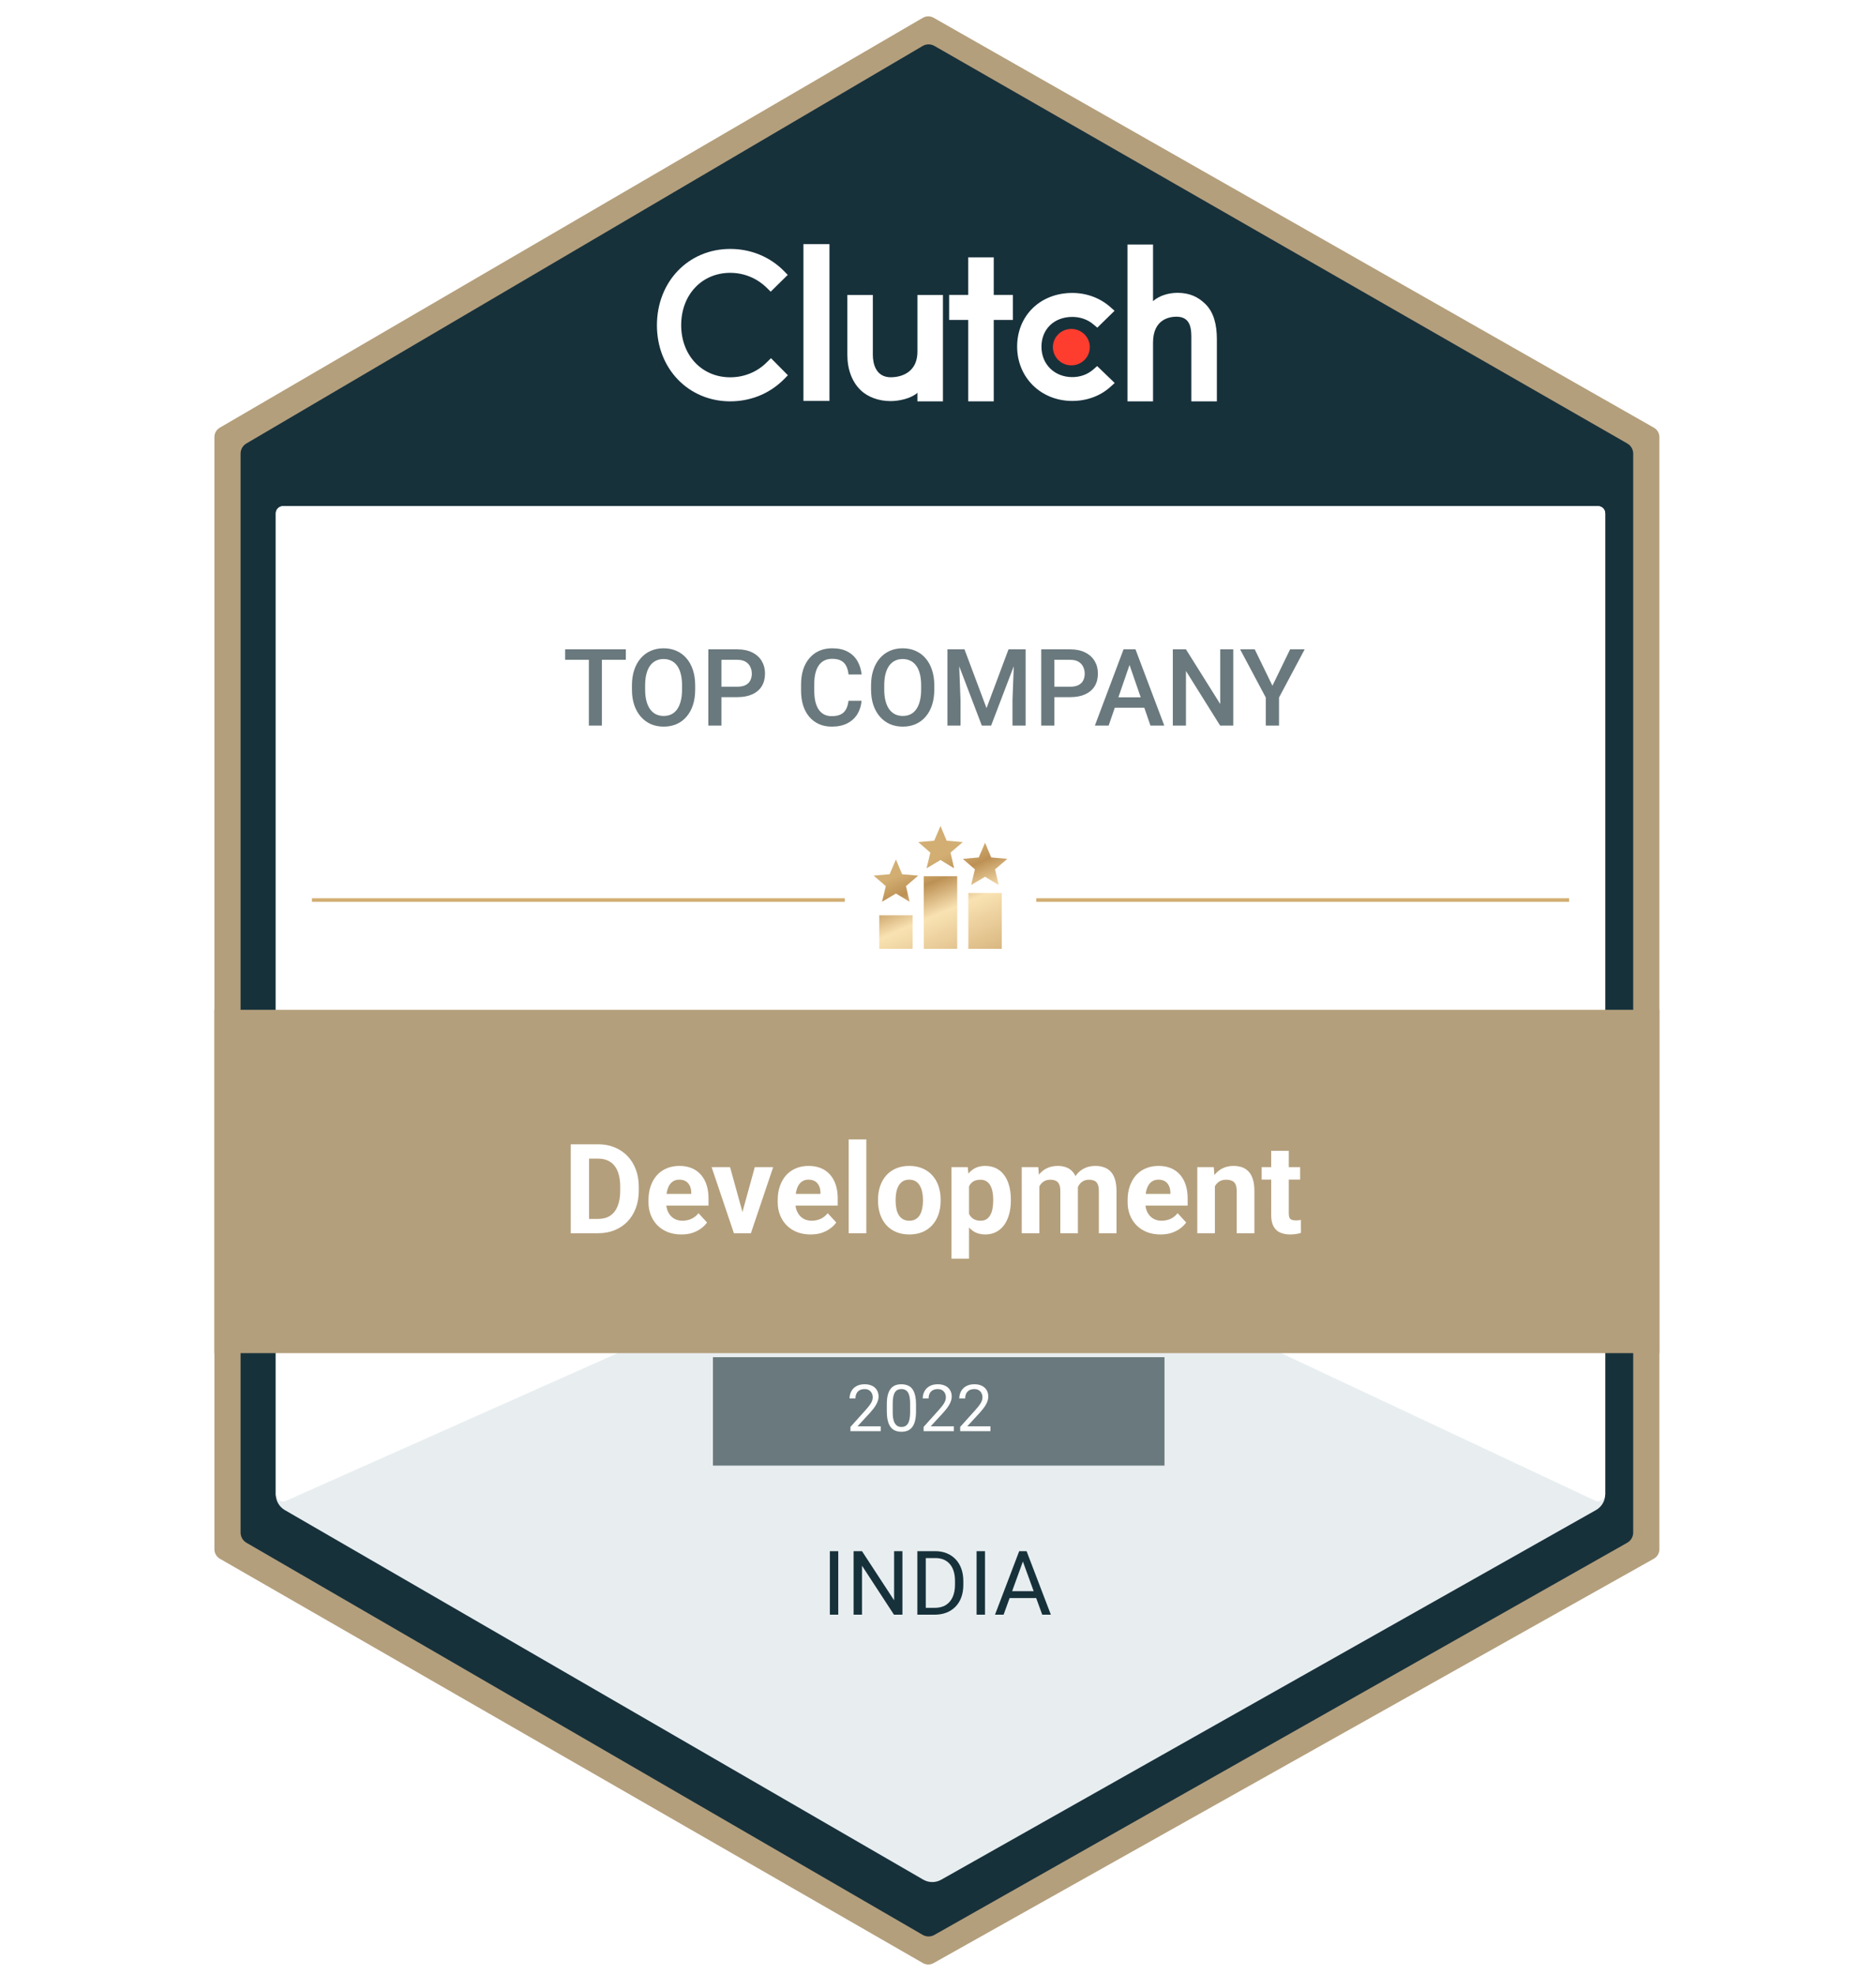 <svg width="210" height="221" viewBox="0 0 210 221" fill="none" xmlns="http://www.w3.org/2000/svg">
<path d="M24.602 47.859L103.299 1.993C103.673 1.775 104.134 1.773 104.51 1.987L185.142 47.861C185.521 48.077 185.755 48.479 185.755 48.916V173.361C185.755 173.799 185.518 174.204 185.135 174.419L104.504 219.673C104.131 219.883 103.676 219.879 103.306 219.667L24.608 174.421C24.232 174.204 24 173.803 24 173.369V48.907C24 48.475 24.229 48.076 24.602 47.859Z" fill="#B49F7C"/>
<path d="M27.631 49.713L103.332 5.233C103.707 5.012 104.172 5.01 104.55 5.226L182.112 49.715C182.489 49.931 182.721 50.333 182.721 50.767V171.489C182.721 171.926 182.486 172.33 182.106 172.545L104.543 216.433C104.169 216.645 103.71 216.641 103.338 216.427L27.637 172.547C27.263 172.33 27.032 171.93 27.032 171.497V50.759C27.032 50.329 27.26 49.931 27.631 49.713Z" fill="#17313B" stroke="#17313B" stroke-width="0.202"/>
<path fill-rule="evenodd" clip-rule="evenodd" d="M89.936 44.865H92.85V27.319H89.936V44.865Z" fill="white"/>
<path fill-rule="evenodd" clip-rule="evenodd" d="M102.698 39.325C102.698 42.005 100.404 42.218 99.721 42.218C98.016 42.218 97.705 40.65 97.705 39.705V33.004H94.852V39.69C94.852 41.35 95.382 42.72 96.314 43.634C97.135 44.441 98.367 44.883 99.7 44.883C100.646 44.883 101.985 44.593 102.698 43.954V44.91H105.552V33.004H102.698V39.325Z" fill="white"/>
<path fill-rule="evenodd" clip-rule="evenodd" d="M111.239 28.797H108.385V33.001H106.245V35.802H108.385V44.91H111.239V35.802H113.379V33.001H111.239V28.797Z" fill="white"/>
<path fill-rule="evenodd" clip-rule="evenodd" d="M122.382 41.345C121.76 41.893 120.936 42.199 120.034 42.199C118.043 42.199 116.581 40.767 116.581 38.8C116.581 36.834 117.997 35.463 120.034 35.463C120.921 35.463 121.76 35.753 122.398 36.301L122.833 36.666L124.762 34.777L124.279 34.35C123.145 33.344 121.636 32.781 120.034 32.781C116.457 32.781 113.859 35.31 113.859 38.785C113.859 42.244 116.519 44.866 120.034 44.866C121.667 44.866 123.191 44.302 124.31 43.28L124.777 42.855L122.818 40.965L122.382 41.345Z" fill="white"/>
<path fill-rule="evenodd" clip-rule="evenodd" d="M134.931 34.02C134.108 33.212 133.143 32.768 131.808 32.768C130.859 32.768 129.786 33.058 129.071 33.699V27.364H126.213V44.91H129.071V38.338C129.071 35.652 131.013 35.438 131.697 35.438C133.405 35.438 133.359 37.01 133.359 37.956V44.91H136.217V37.971C136.217 36.309 135.863 34.935 134.931 34.02Z" fill="white"/>
<path fill-rule="evenodd" clip-rule="evenodd" d="M119.927 36.809C121.069 36.809 121.994 37.72 121.994 38.846C121.994 39.971 121.069 40.882 119.927 40.882C118.786 40.882 117.861 39.971 117.861 38.846C117.861 37.72 118.786 36.809 119.927 36.809Z" fill="#FF3D2E"/>
<path fill-rule="evenodd" clip-rule="evenodd" d="M85.854 40.524C84.768 41.624 83.295 42.221 81.744 42.221C78.563 42.221 76.252 39.76 76.252 36.383C76.252 32.991 78.563 30.53 81.744 30.53C83.278 30.53 84.736 31.127 85.838 32.211L86.272 32.639L88.18 30.76L87.762 30.332C86.179 28.727 84.038 27.856 81.744 27.856C77.058 27.856 73.537 31.524 73.537 36.398C73.537 41.258 77.074 44.91 81.744 44.91C84.055 44.91 86.196 44.023 87.778 42.419L88.196 41.991L86.304 40.081L85.854 40.524Z" fill="white"/>
<g filter="url(#filter0_d_1423_3158)">
<path d="M31.682 56.638H107.266H178.879C179.325 56.638 179.687 57 179.687 57.446V167.214C179.687 167.943 179.295 168.616 178.659 168.975L105.355 210.343C104.732 210.695 103.969 210.691 103.349 210.333L31.882 168.978C31.258 168.617 30.873 167.95 30.873 167.228V57.446C30.873 57 31.235 56.638 31.682 56.638Z" fill="#E8EEF0"/>
</g>
<path d="M79.807 151.871H130.355V164.003H79.807V151.871Z" fill="#6A797D"/>
<path d="M98.587 159.605V160.146H95.2V159.673L96.896 157.786C97.104 157.553 97.265 157.357 97.379 157.196C97.495 157.032 97.576 156.886 97.621 156.758C97.668 156.628 97.692 156.495 97.692 156.36C97.692 156.19 97.656 156.036 97.585 155.898C97.516 155.758 97.415 155.647 97.279 155.564C97.144 155.481 96.981 155.44 96.789 155.44C96.559 155.44 96.367 155.485 96.213 155.575C96.061 155.662 95.948 155.786 95.872 155.944C95.796 156.103 95.758 156.286 95.758 156.492H95.101C95.101 156.2 95.165 155.934 95.293 155.692C95.421 155.45 95.61 155.259 95.861 155.116C96.112 154.972 96.422 154.9 96.789 154.9C97.116 154.9 97.395 154.958 97.628 155.074C97.86 155.187 98.038 155.349 98.161 155.557C98.286 155.763 98.349 156.005 98.349 156.282C98.349 156.434 98.323 156.588 98.271 156.744C98.221 156.898 98.151 157.052 98.061 157.206C97.974 157.36 97.871 157.512 97.752 157.661C97.636 157.81 97.512 157.957 97.379 158.102L95.993 159.605H98.587ZM102.54 157.146V157.935C102.54 158.359 102.502 158.717 102.426 159.008C102.35 159.3 102.241 159.534 102.099 159.712C101.957 159.89 101.785 160.019 101.584 160.099C101.384 160.177 101.159 160.217 100.908 160.217C100.709 160.217 100.526 160.192 100.357 160.142C100.189 160.092 100.037 160.013 99.902 159.904C99.77 159.792 99.656 159.648 99.561 159.47C99.466 159.293 99.394 159.077 99.344 158.823C99.295 158.57 99.27 158.274 99.27 157.935V157.146C99.27 156.722 99.308 156.366 99.383 156.08C99.462 155.793 99.572 155.563 99.714 155.39C99.856 155.215 100.027 155.089 100.226 155.013C100.427 154.937 100.652 154.9 100.901 154.9C101.103 154.9 101.287 154.924 101.456 154.974C101.626 155.022 101.778 155.099 101.911 155.205C102.043 155.309 102.156 155.449 102.248 155.625C102.343 155.798 102.415 156.01 102.465 156.261C102.515 156.512 102.54 156.807 102.54 157.146ZM101.879 158.041V157.036C101.879 156.803 101.864 156.6 101.836 156.424C101.81 156.247 101.771 156.095 101.719 155.969C101.666 155.844 101.6 155.742 101.52 155.664C101.441 155.585 101.35 155.529 101.246 155.493C101.144 155.455 101.029 155.436 100.901 155.436C100.745 155.436 100.606 155.466 100.485 155.525C100.364 155.582 100.263 155.673 100.18 155.799C100.099 155.924 100.037 156.089 99.995 156.293C99.952 156.497 99.931 156.744 99.931 157.036V158.041C99.931 158.274 99.944 158.479 99.97 158.656C99.998 158.834 100.04 158.988 100.094 159.118C100.149 159.246 100.215 159.352 100.293 159.435C100.372 159.518 100.462 159.579 100.563 159.619C100.668 159.657 100.783 159.676 100.908 159.676C101.069 159.676 101.21 159.646 101.331 159.584C101.452 159.522 101.553 159.426 101.633 159.296C101.716 159.163 101.778 158.994 101.818 158.788C101.858 158.579 101.879 158.331 101.879 158.041ZM106.776 159.605V160.146H103.389V159.673L105.084 157.786C105.293 157.553 105.454 157.357 105.568 157.196C105.684 157.032 105.764 156.886 105.809 156.758C105.857 156.628 105.881 156.495 105.881 156.36C105.881 156.19 105.845 156.036 105.774 155.898C105.705 155.758 105.603 155.647 105.468 155.564C105.333 155.481 105.17 155.44 104.978 155.44C104.748 155.44 104.556 155.485 104.402 155.575C104.25 155.662 104.137 155.786 104.061 155.944C103.985 156.103 103.947 156.286 103.947 156.492H103.29C103.29 156.2 103.354 155.934 103.481 155.692C103.609 155.45 103.799 155.259 104.05 155.116C104.301 154.972 104.611 154.9 104.978 154.9C105.305 154.9 105.584 154.958 105.817 155.074C106.049 155.187 106.226 155.349 106.35 155.557C106.475 155.763 106.538 156.005 106.538 156.282C106.538 156.434 106.512 156.588 106.46 156.744C106.41 156.898 106.34 157.052 106.25 157.206C106.162 157.36 106.059 157.512 105.941 157.661C105.825 157.81 105.7 157.957 105.568 158.102L104.182 159.605H106.776ZM110.871 159.605V160.146H107.483V159.673L109.179 157.786C109.387 157.553 109.548 157.357 109.662 157.196C109.778 157.032 109.859 156.886 109.904 156.758C109.951 156.628 109.975 156.495 109.975 156.36C109.975 156.19 109.939 156.036 109.868 155.898C109.8 155.758 109.698 155.647 109.563 155.564C109.428 155.481 109.264 155.44 109.072 155.44C108.842 155.44 108.65 155.485 108.496 155.575C108.345 155.662 108.231 155.786 108.155 155.944C108.079 156.103 108.041 156.286 108.041 156.492H107.384C107.384 156.2 107.448 155.934 107.576 155.692C107.704 155.45 107.893 155.259 108.145 155.116C108.396 154.972 108.705 154.9 109.072 154.9C109.399 154.9 109.679 154.958 109.911 155.074C110.143 155.187 110.321 155.349 110.444 155.557C110.57 155.763 110.632 156.005 110.632 156.282C110.632 156.434 110.606 156.588 110.554 156.744C110.505 156.898 110.435 157.052 110.345 157.206C110.257 157.36 110.154 157.512 110.035 157.661C109.919 157.81 109.795 157.957 109.662 158.102L108.276 159.605H110.871Z" fill="white"/>
<path d="M93.836 173.576V180.686H92.894V173.576H93.836ZM101.019 173.576V180.686H100.071L96.492 175.202V180.686H95.55V173.576H96.492L100.086 179.074V173.576H101.019ZM104.612 180.686H103.128L103.138 179.919H104.612C105.12 179.919 105.543 179.813 105.882 179.602C106.22 179.387 106.474 179.087 106.644 178.703C106.816 178.316 106.902 177.864 106.902 177.346V176.911C106.902 176.504 106.854 176.143 106.756 175.827C106.658 175.508 106.515 175.24 106.326 175.022C106.137 174.8 105.906 174.633 105.633 174.519C105.363 174.405 105.052 174.348 104.7 174.348H103.099V173.576H104.7C105.166 173.576 105.59 173.655 105.975 173.811C106.359 173.964 106.689 174.187 106.966 174.48C107.246 174.769 107.461 175.121 107.61 175.534C107.76 175.945 107.835 176.407 107.835 176.921V177.346C107.835 177.86 107.76 178.324 107.61 178.738C107.461 179.148 107.244 179.498 106.961 179.787C106.681 180.077 106.342 180.3 105.945 180.456C105.551 180.609 105.107 180.686 104.612 180.686ZM103.631 173.576V180.686H102.688V173.576H103.631ZM110.262 173.576V180.686H109.319V173.576H110.262ZM114.695 174.206L112.342 180.686H111.38L114.09 173.576H114.71L114.695 174.206ZM116.668 180.686L114.31 174.206L114.295 173.576H114.915L117.635 180.686H116.668ZM116.546 178.054V178.825H112.552V178.054H116.546Z" fill="#17313B"/>
<path d="M31.683 56.637H107.267H178.88C179.326 56.637 179.688 56.999 179.688 57.446V167.177C179.688 167.769 179.072 168.161 178.536 167.909L108.104 134.832C107.572 134.582 106.959 134.576 106.422 134.815L32.012 167.944C31.477 168.182 30.874 167.79 30.874 167.205V57.446C30.874 56.999 31.236 56.637 31.683 56.637Z" fill="white"/>
<path d="M67.377 72.661V81.193H65.918V72.661H67.377ZM70.055 72.661V73.833H63.264V72.661H70.055ZM77.818 76.693V77.161C77.818 77.806 77.734 78.384 77.566 78.896C77.398 79.407 77.158 79.843 76.846 80.202C76.537 80.562 76.166 80.837 75.732 81.029C75.299 81.216 74.818 81.31 74.291 81.31C73.768 81.31 73.289 81.216 72.856 81.029C72.426 80.837 72.053 80.562 71.736 80.202C71.42 79.843 71.174 79.407 70.998 78.896C70.826 78.384 70.74 77.806 70.74 77.161V76.693C70.74 76.048 70.826 75.472 70.998 74.964C71.17 74.452 71.412 74.017 71.725 73.657C72.041 73.294 72.414 73.019 72.844 72.831C73.277 72.64 73.756 72.544 74.279 72.544C74.807 72.544 75.287 72.64 75.721 72.831C76.154 73.019 76.527 73.294 76.84 73.657C77.152 74.017 77.393 74.452 77.561 74.964C77.732 75.472 77.818 76.048 77.818 76.693ZM76.348 77.161V76.681C76.348 76.204 76.301 75.784 76.207 75.421C76.117 75.054 75.982 74.747 75.803 74.501C75.627 74.251 75.41 74.064 75.152 73.939C74.894 73.81 74.603 73.745 74.279 73.745C73.955 73.745 73.666 73.81 73.412 73.939C73.158 74.064 72.941 74.251 72.762 74.501C72.586 74.747 72.451 75.054 72.357 75.421C72.264 75.784 72.217 76.204 72.217 76.681V77.161C72.217 77.638 72.264 78.06 72.357 78.427C72.451 78.794 72.588 79.105 72.768 79.359C72.951 79.609 73.17 79.798 73.424 79.927C73.678 80.052 73.967 80.115 74.291 80.115C74.619 80.115 74.91 80.052 75.164 79.927C75.418 79.798 75.633 79.609 75.809 79.359C75.984 79.105 76.117 78.794 76.207 78.427C76.301 78.06 76.348 77.638 76.348 77.161ZM82.529 78.011H80.309V76.845H82.529C82.916 76.845 83.228 76.782 83.467 76.657C83.705 76.532 83.879 76.361 83.988 76.142C84.102 75.919 84.158 75.665 84.158 75.38C84.158 75.111 84.102 74.859 83.988 74.624C83.879 74.386 83.705 74.195 83.467 74.05C83.228 73.906 82.916 73.833 82.529 73.833H80.76V81.193H79.289V72.661H82.529C83.189 72.661 83.75 72.779 84.211 73.013C84.676 73.243 85.029 73.564 85.272 73.974C85.514 74.38 85.635 74.845 85.635 75.368C85.635 75.919 85.514 76.392 85.272 76.786C85.029 77.181 84.676 77.484 84.211 77.695C83.75 77.906 83.189 78.011 82.529 78.011ZM94.981 78.415H96.445C96.398 78.974 96.242 79.472 95.977 79.909C95.711 80.343 95.338 80.685 94.857 80.935C94.377 81.185 93.793 81.31 93.106 81.31C92.578 81.31 92.103 81.216 91.682 81.029C91.26 80.837 90.898 80.568 90.598 80.22C90.297 79.868 90.066 79.445 89.906 78.948C89.75 78.452 89.672 77.898 89.672 77.284V76.575C89.672 75.962 89.752 75.407 89.912 74.911C90.076 74.415 90.311 73.992 90.615 73.64C90.92 73.284 91.285 73.013 91.711 72.825C92.141 72.638 92.623 72.544 93.158 72.544C93.838 72.544 94.412 72.669 94.881 72.919C95.35 73.169 95.713 73.515 95.971 73.956C96.232 74.398 96.393 74.904 96.451 75.474H94.986C94.947 75.107 94.861 74.792 94.728 74.531C94.6 74.269 94.408 74.07 94.154 73.933C93.9 73.792 93.568 73.722 93.158 73.722C92.822 73.722 92.529 73.784 92.279 73.909C92.029 74.034 91.82 74.218 91.652 74.46C91.484 74.702 91.357 75.001 91.272 75.357C91.189 75.708 91.148 76.111 91.148 76.564V77.284C91.148 77.714 91.186 78.105 91.26 78.456C91.338 78.804 91.455 79.103 91.611 79.353C91.772 79.603 91.975 79.796 92.221 79.933C92.467 80.07 92.762 80.138 93.106 80.138C93.523 80.138 93.861 80.072 94.119 79.939C94.381 79.806 94.578 79.612 94.711 79.359C94.848 79.101 94.938 78.786 94.981 78.415ZM104.584 76.693V77.161C104.584 77.806 104.5 78.384 104.332 78.896C104.164 79.407 103.924 79.843 103.611 80.202C103.303 80.562 102.932 80.837 102.498 81.029C102.064 81.216 101.584 81.31 101.057 81.31C100.533 81.31 100.055 81.216 99.621 81.029C99.191 80.837 98.818 80.562 98.502 80.202C98.186 79.843 97.939 79.407 97.764 78.896C97.592 78.384 97.506 77.806 97.506 77.161V76.693C97.506 76.048 97.592 75.472 97.764 74.964C97.936 74.452 98.178 74.017 98.49 73.657C98.807 73.294 99.18 73.019 99.609 72.831C100.043 72.64 100.521 72.544 101.045 72.544C101.572 72.544 102.053 72.64 102.486 72.831C102.92 73.019 103.293 73.294 103.605 73.657C103.918 74.017 104.158 74.452 104.326 74.964C104.498 75.472 104.584 76.048 104.584 76.693ZM103.113 77.161V76.681C103.113 76.204 103.066 75.784 102.973 75.421C102.883 75.054 102.748 74.747 102.568 74.501C102.393 74.251 102.176 74.064 101.918 73.939C101.66 73.81 101.369 73.745 101.045 73.745C100.721 73.745 100.432 73.81 100.178 73.939C99.924 74.064 99.707 74.251 99.527 74.501C99.352 74.747 99.217 75.054 99.123 75.421C99.029 75.784 98.982 76.204 98.982 76.681V77.161C98.982 77.638 99.029 78.06 99.123 78.427C99.217 78.794 99.353 79.105 99.533 79.359C99.717 79.609 99.936 79.798 100.189 79.927C100.443 80.052 100.732 80.115 101.057 80.115C101.385 80.115 101.676 80.052 101.93 79.927C102.184 79.798 102.398 79.609 102.574 79.359C102.75 79.105 102.883 78.794 102.973 78.427C103.066 78.06 103.113 77.638 103.113 77.161ZM106.652 72.661H107.965L110.432 79.242L112.893 72.661H114.205L110.947 81.193H109.904L106.652 72.661ZM106.055 72.661H107.303L107.52 78.357V81.193H106.055V72.661ZM113.555 72.661H114.809V81.193H113.338V78.357L113.555 72.661ZM119.795 78.011H117.574V76.845H119.795C120.182 76.845 120.494 76.782 120.732 76.657C120.971 76.532 121.145 76.361 121.254 76.142C121.367 75.919 121.424 75.665 121.424 75.38C121.424 75.111 121.367 74.859 121.254 74.624C121.145 74.386 120.971 74.195 120.732 74.05C120.494 73.906 120.182 73.833 119.795 73.833H118.025V81.193H116.555V72.661H119.795C120.455 72.661 121.016 72.779 121.477 73.013C121.941 73.243 122.295 73.564 122.537 73.974C122.779 74.38 122.9 74.845 122.9 75.368C122.9 75.919 122.779 76.392 122.537 76.786C122.295 77.181 121.941 77.484 121.477 77.695C121.016 77.906 120.455 78.011 119.795 78.011ZM126.65 73.798L124.102 81.193H122.561L125.771 72.661H126.756L126.65 73.798ZM128.783 81.193L126.229 73.798L126.117 72.661H127.107L130.33 81.193H128.783ZM128.66 78.029V79.195H124.02V78.029H128.66ZM138.053 72.661V81.193H136.582L132.756 75.081V81.193H131.285V72.661H132.756L136.594 78.784V72.661H138.053ZM140.455 72.661L142.436 76.734L144.416 72.661H146.045L143.174 78.052V81.193H141.691V78.052L138.82 72.661H140.455Z" fill="#6A797D"/>
<path d="M24 113H185.755V151.417H24V113Z" fill="#B49F7C"/>
<path d="M66.944 138H64.777L64.791 136.4H66.944C67.482 136.4 67.936 136.28 68.305 136.038C68.674 135.792 68.952 135.434 69.139 134.965C69.33 134.495 69.426 133.928 69.426 133.263V132.777C69.426 132.267 69.371 131.818 69.262 131.431C69.157 131.043 69 130.717 68.79 130.453C68.58 130.189 68.323 129.991 68.018 129.858C67.712 129.722 67.361 129.653 66.965 129.653H64.736V128.047H66.965C67.63 128.047 68.239 128.161 68.79 128.389C69.346 128.612 69.827 128.933 70.232 129.353C70.638 129.772 70.95 130.273 71.169 130.856C71.392 131.435 71.504 132.08 71.504 132.791V133.263C71.504 133.969 71.392 134.614 71.169 135.197C70.95 135.781 70.638 136.282 70.232 136.701C69.831 137.116 69.351 137.437 68.79 137.665C68.234 137.888 67.619 138 66.944 138ZM65.939 128.047V138H63.889V128.047H65.939ZM76.275 138.137C75.701 138.137 75.186 138.046 74.731 137.863C74.275 137.676 73.887 137.419 73.568 137.091C73.254 136.763 73.012 136.382 72.844 135.949C72.675 135.512 72.591 135.047 72.591 134.555V134.281C72.591 133.721 72.671 133.208 72.83 132.743C72.99 132.278 73.217 131.875 73.514 131.533C73.814 131.191 74.179 130.929 74.607 130.747C75.036 130.56 75.519 130.467 76.057 130.467C76.581 130.467 77.046 130.553 77.451 130.727C77.857 130.9 78.196 131.146 78.47 131.465C78.748 131.784 78.957 132.167 79.099 132.613C79.24 133.055 79.311 133.548 79.311 134.09V134.91H73.432V133.598H77.376V133.447C77.376 133.174 77.326 132.93 77.226 132.716C77.13 132.497 76.984 132.324 76.788 132.196C76.592 132.069 76.341 132.005 76.036 132.005C75.776 132.005 75.553 132.062 75.366 132.176C75.179 132.29 75.027 132.449 74.908 132.654C74.794 132.859 74.708 133.101 74.648 133.379C74.594 133.652 74.566 133.953 74.566 134.281V134.555C74.566 134.851 74.607 135.124 74.689 135.375C74.776 135.626 74.897 135.842 75.052 136.024C75.211 136.207 75.403 136.348 75.626 136.448C75.854 136.549 76.111 136.599 76.398 136.599C76.754 136.599 77.084 136.53 77.39 136.394C77.7 136.252 77.966 136.04 78.189 135.758L79.147 136.797C78.992 137.02 78.78 137.234 78.511 137.439C78.246 137.645 77.927 137.813 77.554 137.945C77.18 138.073 76.754 138.137 76.275 138.137ZM82.852 136.564L84.492 130.604H86.55L84.055 138H82.811L82.852 136.564ZM81.724 130.604L83.371 136.571L83.405 138H82.154L79.659 130.604H81.724ZM90.74 138.137C90.166 138.137 89.651 138.046 89.195 137.863C88.74 137.676 88.352 137.419 88.033 137.091C87.719 136.763 87.477 136.382 87.309 135.949C87.14 135.512 87.056 135.047 87.056 134.555V134.281C87.056 133.721 87.135 133.208 87.295 132.743C87.454 132.278 87.682 131.875 87.978 131.533C88.279 131.191 88.644 130.929 89.072 130.747C89.501 130.56 89.984 130.467 90.522 130.467C91.046 130.467 91.51 130.553 91.916 130.727C92.322 130.9 92.661 131.146 92.935 131.465C93.213 131.784 93.422 132.167 93.564 132.613C93.705 133.055 93.775 133.548 93.775 134.09V134.91H87.897V133.598H91.841V133.447C91.841 133.174 91.791 132.93 91.69 132.716C91.595 132.497 91.449 132.324 91.253 132.196C91.057 132.069 90.806 132.005 90.501 132.005C90.241 132.005 90.018 132.062 89.831 132.176C89.644 132.29 89.492 132.449 89.373 132.654C89.259 132.859 89.172 133.101 89.113 133.379C89.059 133.652 89.031 133.953 89.031 134.281V134.555C89.031 134.851 89.072 135.124 89.154 135.375C89.241 135.626 89.362 135.842 89.517 136.024C89.676 136.207 89.868 136.348 90.091 136.448C90.319 136.549 90.576 136.599 90.863 136.599C91.219 136.599 91.549 136.53 91.855 136.394C92.164 136.252 92.431 136.04 92.654 135.758L93.611 136.797C93.456 137.02 93.245 137.234 92.976 137.439C92.711 137.645 92.392 137.813 92.019 137.945C91.645 138.073 91.219 138.137 90.74 138.137ZM96.975 127.5V138H94.999V127.5H96.975ZM98.287 134.377V134.233C98.287 133.691 98.365 133.192 98.519 132.736C98.674 132.276 98.9 131.877 99.196 131.54C99.493 131.203 99.857 130.941 100.29 130.754C100.723 130.562 101.22 130.467 101.78 130.467C102.341 130.467 102.84 130.562 103.277 130.754C103.715 130.941 104.082 131.203 104.378 131.54C104.679 131.877 104.907 132.276 105.062 132.736C105.216 133.192 105.294 133.691 105.294 134.233V134.377C105.294 134.915 105.216 135.414 105.062 135.874C104.907 136.33 104.679 136.729 104.378 137.07C104.082 137.408 103.717 137.67 103.284 137.856C102.851 138.043 102.354 138.137 101.794 138.137C101.233 138.137 100.734 138.043 100.297 137.856C99.864 137.67 99.497 137.408 99.196 137.07C98.9 136.729 98.674 136.33 98.519 135.874C98.365 135.414 98.287 134.915 98.287 134.377ZM100.256 134.233V134.377C100.256 134.687 100.283 134.976 100.338 135.245C100.393 135.514 100.479 135.751 100.598 135.956C100.721 136.157 100.88 136.314 101.076 136.428C101.272 136.542 101.511 136.599 101.794 136.599C102.067 136.599 102.302 136.542 102.498 136.428C102.694 136.314 102.851 136.157 102.97 135.956C103.088 135.751 103.175 135.514 103.229 135.245C103.289 134.976 103.318 134.687 103.318 134.377V134.233C103.318 133.933 103.289 133.65 103.229 133.386C103.175 133.117 103.086 132.88 102.963 132.675C102.844 132.465 102.687 132.301 102.491 132.183C102.295 132.064 102.058 132.005 101.78 132.005C101.502 132.005 101.265 132.064 101.069 132.183C100.878 132.301 100.721 132.465 100.598 132.675C100.479 132.88 100.393 133.117 100.338 133.386C100.283 133.65 100.256 133.933 100.256 134.233ZM108.473 132.025V140.844H106.504V130.604H108.329L108.473 132.025ZM113.155 134.22V134.363C113.155 134.901 113.091 135.4 112.964 135.86C112.841 136.321 112.659 136.722 112.417 137.063C112.175 137.401 111.875 137.665 111.515 137.856C111.159 138.043 110.749 138.137 110.284 138.137C109.833 138.137 109.441 138.046 109.108 137.863C108.776 137.681 108.495 137.426 108.268 137.098C108.044 136.765 107.864 136.38 107.728 135.942C107.591 135.505 107.486 135.035 107.413 134.534V134.158C107.486 133.62 107.591 133.128 107.728 132.682C107.864 132.23 108.044 131.841 108.268 131.513C108.495 131.18 108.773 130.923 109.102 130.74C109.434 130.558 109.824 130.467 110.271 130.467C110.74 130.467 111.152 130.556 111.508 130.733C111.868 130.911 112.169 131.166 112.41 131.499C112.656 131.832 112.841 132.228 112.964 132.688C113.091 133.149 113.155 133.659 113.155 134.22ZM111.18 134.363V134.22C111.18 133.905 111.152 133.616 111.098 133.352C111.048 133.083 110.965 132.848 110.852 132.647C110.742 132.447 110.596 132.292 110.414 132.183C110.236 132.069 110.02 132.012 109.765 132.012C109.496 132.012 109.266 132.055 109.074 132.142C108.887 132.228 108.735 132.354 108.616 132.518C108.498 132.682 108.409 132.878 108.35 133.105C108.29 133.333 108.254 133.591 108.24 133.878V134.828C108.263 135.165 108.327 135.468 108.432 135.737C108.536 136.002 108.698 136.211 108.917 136.366C109.136 136.521 109.423 136.599 109.778 136.599C110.038 136.599 110.257 136.542 110.435 136.428C110.612 136.309 110.756 136.147 110.865 135.942C110.979 135.737 111.059 135.5 111.104 135.231C111.155 134.963 111.18 134.673 111.18 134.363ZM116.348 132.135V138H114.372V130.604H116.225L116.348 132.135ZM116.074 134.042H115.527C115.527 133.527 115.589 133.053 115.712 132.62C115.84 132.183 116.024 131.804 116.266 131.485C116.512 131.162 116.815 130.911 117.175 130.733C117.535 130.556 117.952 130.467 118.426 130.467C118.754 130.467 119.055 130.517 119.328 130.617C119.602 130.713 119.836 130.866 120.032 131.075C120.233 131.28 120.388 131.549 120.497 131.882C120.606 132.21 120.661 132.604 120.661 133.064V138H118.692V133.283C118.692 132.946 118.647 132.686 118.556 132.504C118.465 132.322 118.335 132.194 118.166 132.121C118.002 132.048 117.804 132.012 117.571 132.012C117.316 132.012 117.093 132.064 116.901 132.169C116.715 132.274 116.56 132.42 116.437 132.606C116.313 132.789 116.222 133.003 116.163 133.249C116.104 133.495 116.074 133.759 116.074 134.042ZM120.477 133.816L119.772 133.905C119.772 133.422 119.832 132.973 119.95 132.559C120.073 132.144 120.253 131.779 120.49 131.465C120.732 131.15 121.03 130.907 121.386 130.733C121.741 130.556 122.151 130.467 122.616 130.467C122.972 130.467 123.295 130.519 123.587 130.624C123.879 130.724 124.127 130.886 124.332 131.109C124.542 131.328 124.701 131.615 124.811 131.971C124.924 132.326 124.981 132.761 124.981 133.276V138H123.006V133.276C123.006 132.935 122.96 132.675 122.869 132.497C122.783 132.315 122.655 132.189 122.486 132.121C122.322 132.048 122.126 132.012 121.898 132.012C121.661 132.012 121.454 132.06 121.276 132.155C121.099 132.246 120.951 132.374 120.832 132.538C120.714 132.702 120.625 132.894 120.565 133.112C120.506 133.326 120.477 133.561 120.477 133.816ZM129.91 138.137C129.336 138.137 128.821 138.046 128.365 137.863C127.91 137.676 127.522 137.419 127.203 137.091C126.889 136.763 126.647 136.382 126.479 135.949C126.31 135.512 126.226 135.047 126.226 134.555V134.281C126.226 133.721 126.305 133.208 126.465 132.743C126.624 132.278 126.852 131.875 127.148 131.533C127.449 131.191 127.814 130.929 128.242 130.747C128.671 130.56 129.154 130.467 129.691 130.467C130.215 130.467 130.68 130.553 131.086 130.727C131.492 130.9 131.831 131.146 132.104 131.465C132.382 131.784 132.592 132.167 132.733 132.613C132.875 133.055 132.945 133.548 132.945 134.09V134.91H127.066V133.598H131.011V133.447C131.011 133.174 130.961 132.93 130.86 132.716C130.765 132.497 130.619 132.324 130.423 132.196C130.227 132.069 129.976 132.005 129.671 132.005C129.411 132.005 129.188 132.062 129.001 132.176C128.814 132.29 128.661 132.449 128.543 132.654C128.429 132.859 128.342 133.101 128.283 133.379C128.229 133.652 128.201 133.953 128.201 134.281V134.555C128.201 134.851 128.242 135.124 128.324 135.375C128.411 135.626 128.532 135.842 128.687 136.024C128.846 136.207 129.037 136.348 129.261 136.448C129.489 136.549 129.746 136.599 130.033 136.599C130.389 136.599 130.719 136.53 131.024 136.394C131.334 136.252 131.601 136.04 131.824 135.758L132.781 136.797C132.626 137.02 132.414 137.234 132.146 137.439C131.881 137.645 131.562 137.813 131.188 137.945C130.815 138.073 130.389 138.137 129.91 138.137ZM135.994 132.183V138H134.025V130.604H135.871L135.994 132.183ZM135.707 134.042H135.174C135.174 133.495 135.244 133.003 135.386 132.565C135.527 132.123 135.725 131.747 135.98 131.438C136.236 131.123 136.539 130.884 136.89 130.72C137.245 130.551 137.642 130.467 138.079 130.467C138.425 130.467 138.742 130.517 139.029 130.617C139.316 130.717 139.562 130.877 139.768 131.096C139.977 131.314 140.137 131.604 140.246 131.964C140.36 132.324 140.417 132.764 140.417 133.283V138H138.435V133.276C138.435 132.948 138.389 132.693 138.298 132.511C138.207 132.328 138.072 132.201 137.895 132.128C137.721 132.05 137.507 132.012 137.252 132.012C136.988 132.012 136.757 132.064 136.562 132.169C136.37 132.274 136.211 132.42 136.083 132.606C135.96 132.789 135.867 133.003 135.803 133.249C135.739 133.495 135.707 133.759 135.707 134.042ZM145.537 130.604V131.998H141.23V130.604H145.537ZM142.297 128.778H144.266V135.771C144.266 135.986 144.293 136.15 144.348 136.264C144.407 136.378 144.493 136.457 144.607 136.503C144.721 136.544 144.865 136.564 145.038 136.564C145.161 136.564 145.271 136.56 145.366 136.551C145.466 136.537 145.551 136.523 145.619 136.51L145.626 137.959C145.457 138.014 145.275 138.057 145.079 138.089C144.883 138.121 144.667 138.137 144.43 138.137C143.997 138.137 143.618 138.066 143.295 137.925C142.976 137.779 142.73 137.547 142.557 137.228C142.383 136.909 142.297 136.489 142.297 135.97V128.778Z" fill="white"/>
<path d="M115.997 100.716H175.644" stroke="url(#paint0_linear_1423_3158)" stroke-width="0.404"/>
<path d="M34.916 100.716H94.563" stroke="url(#paint1_linear_1423_3158)" stroke-width="0.404"/>
<path d="M105.279 96.232L106.806 97.163L106.401 95.407L107.773 94.232L105.971 94.076L105.279 92.426L104.575 94.076L102.785 94.232L104.144 95.407L103.721 97.163L105.279 96.232ZM100.292 99.981L101.819 100.913L101.414 99.157L102.785 97.982L100.984 97.825L100.292 96.175L99.587 97.825L97.798 97.982L99.157 99.157L98.733 100.913L100.292 99.981ZM110.267 98.107L111.794 99.038L111.389 97.282L112.76 96.107L110.958 95.951L110.267 94.301L109.562 95.951L107.773 96.107L109.132 97.282L108.708 99.038L110.267 98.107ZM107.149 106.175H103.409V98.05H107.149V106.175ZM102.162 106.175H98.421V102.425H102.162V106.175ZM112.137 106.175H108.396V99.925H112.137V106.175Z" fill="url(#paint2_linear_1423_3158)"/>
<defs>
<filter id="filter0_d_1423_3158" x="28.851" y="54.615" width="152.858" height="158.01" filterUnits="userSpaceOnUse" color-interpolation-filters="sRGB">
<feFlood flood-opacity="0" result="BackgroundImageFix"/>
<feColorMatrix in="SourceAlpha" type="matrix" values="0 0 0 0 0 0 0 0 0 0 0 0 0 0 0 0 0 0 127 0" result="hardAlpha"/>
<feOffset/>
<feGaussianBlur stdDeviation="1.011"/>
<feColorMatrix type="matrix" values="0 0 0 0 0.243 0 0 0 0 0.514 0 0 0 0 0.62 0 0 0 0.3 0"/>
<feBlend mode="normal" in2="BackgroundImageFix" result="effect1_dropShadow_1423_3158"/>
<feBlend mode="normal" in="SourceGraphic" in2="effect1_dropShadow_1423_3158" result="shape"/>
</filter>
<linearGradient id="paint0_linear_1423_3158" x1="-nan" y1="-nan" x2="-nan" y2="-nan" gradientUnits="userSpaceOnUse">
<stop stop-color="#D2AE73"/>
<stop offset="0.123" stop-color="#BD9155"/>
<stop offset="0.317" stop-color="#F9E2B2"/>
<stop offset="0.969" stop-color="#BD9155"/>
</linearGradient>
<linearGradient id="paint1_linear_1423_3158" x1="-nan" y1="-nan" x2="-nan" y2="-nan" gradientUnits="userSpaceOnUse">
<stop stop-color="#D2AE73"/>
<stop offset="0.123" stop-color="#BD9155"/>
<stop offset="0.317" stop-color="#F9E2B2"/>
<stop offset="0.969" stop-color="#BD9155"/>
</linearGradient>
<linearGradient id="paint2_linear_1423_3158" x1="104.805" y1="96.104" x2="111.931" y2="112.963" gradientUnits="userSpaceOnUse">
<stop stop-color="#D2AE73"/>
<stop offset="0.123" stop-color="#BD9155"/>
<stop offset="0.317" stop-color="#F9E2B2"/>
<stop offset="0.969" stop-color="#BD9155"/>
</linearGradient>
</defs>
</svg>
